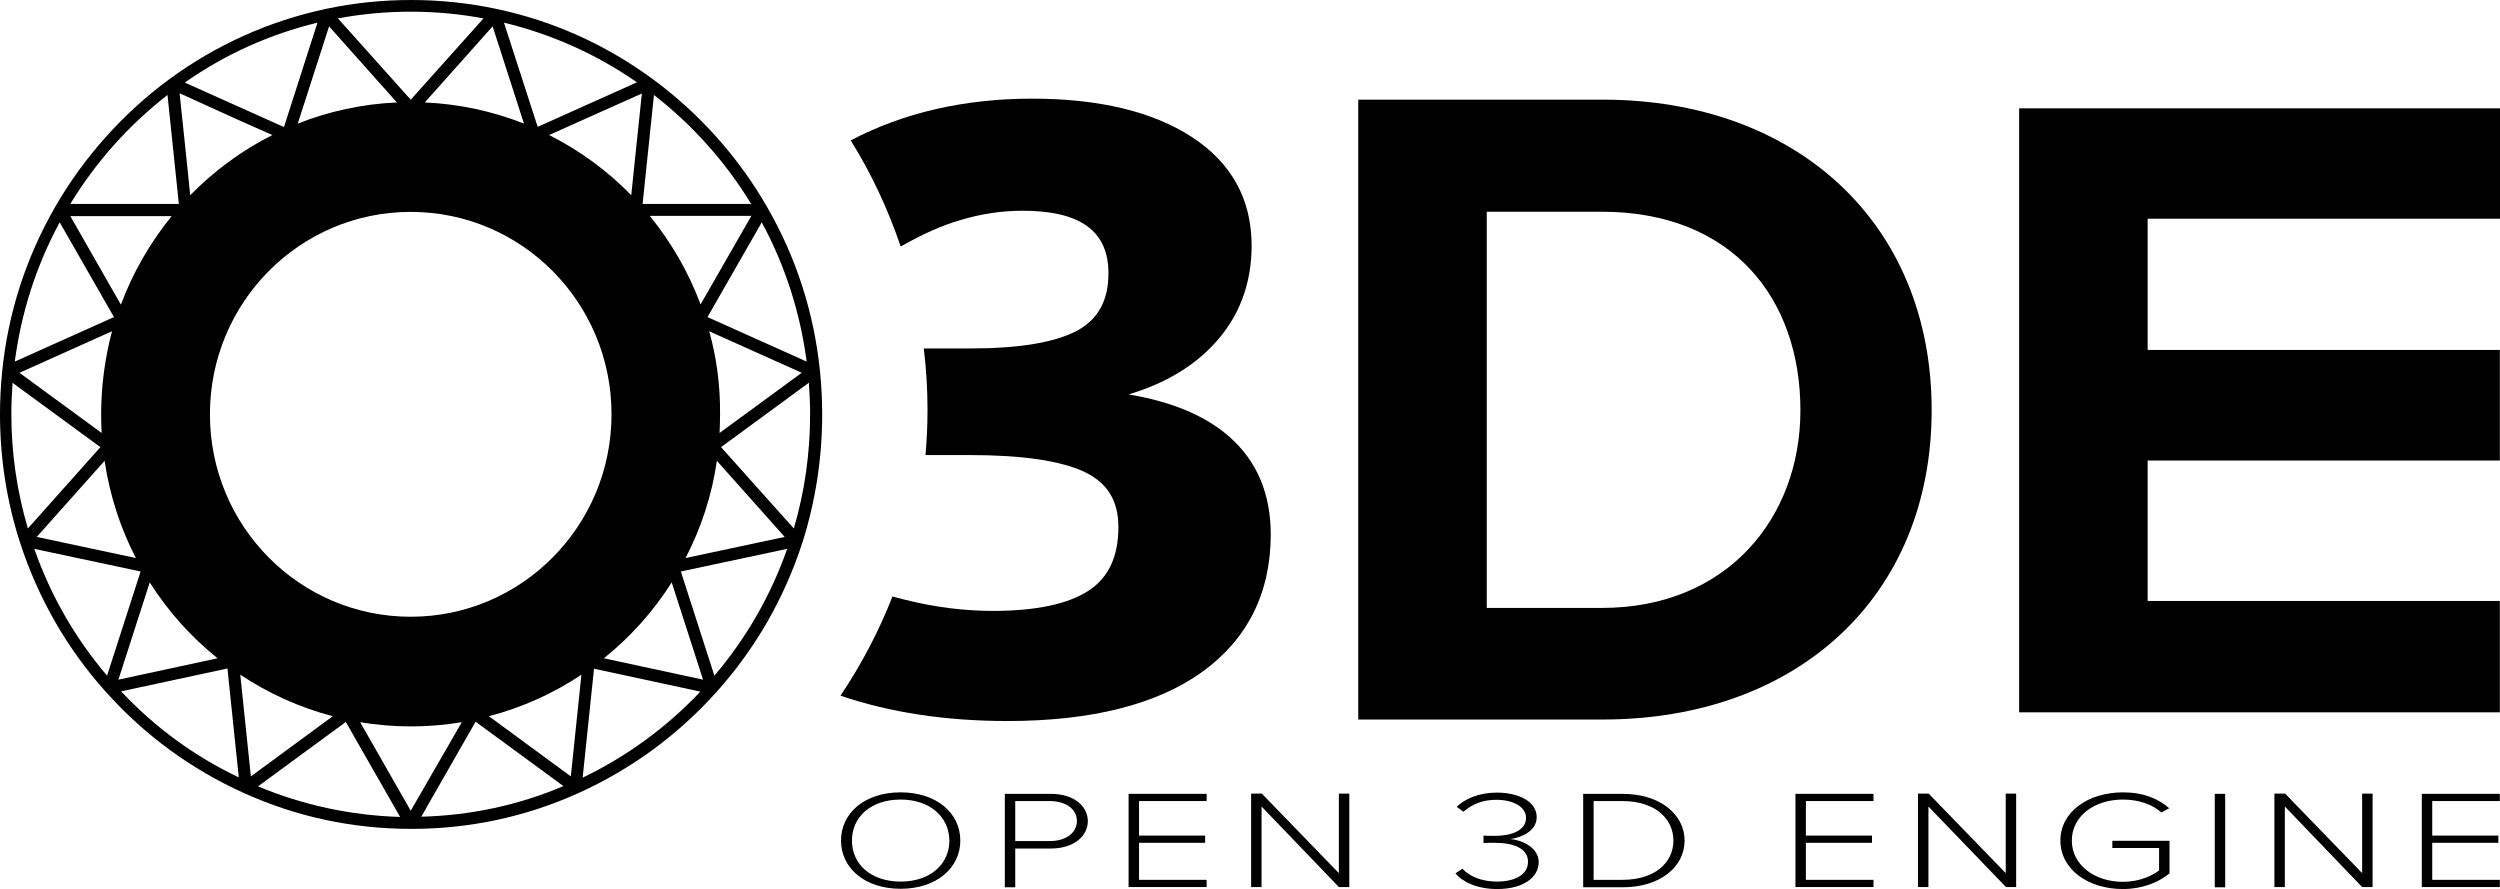 <svg width="374" height="133" viewBox="0 0 374 133" fill="none" xmlns="http://www.w3.org/2000/svg">
<g clip-path="url(#clip0_36_129)">
<path d="M134.74 118.536C140.131 118.536 143.664 121.659 143.664 125.749C143.664 129.839 140.094 132.963 134.74 132.963C129.348 132.963 125.816 129.839 125.816 125.749C125.816 121.659 129.311 118.536 134.74 118.536ZM134.74 119.614C130.278 119.614 127.452 122.217 127.452 125.749C127.452 129.282 130.278 131.884 134.74 131.884C139.165 131.884 142.028 129.282 142.028 125.749C141.991 122.217 139.127 119.614 134.74 119.614Z" fill="black"/>
<path d="M150.32 118.759H157.198C160.731 118.759 162.739 120.655 162.739 122.849C162.739 125.042 160.694 126.939 157.198 126.939H151.881V132.739H150.32V118.759ZM157.05 119.837H151.881V125.823H157.05C159.467 125.823 161.103 124.596 161.103 122.811C161.103 121.064 159.467 119.837 157.05 119.837Z" fill="black"/>
<path d="M168.837 118.759H180.512V119.837H170.398V125.005H180.289V126.084H170.398V131.624H180.512V132.702H168.837V118.759Z" fill="black"/>
<path d="M188.73 120.655V132.703H187.168V118.722H188.767L200.294 130.62V118.722H201.856V132.703H200.294L188.73 120.655Z" fill="black"/>
<path d="M218.774 129.951C219.777 131.066 221.599 131.884 223.942 131.884C226.768 131.884 228.59 130.769 228.59 128.91C228.59 126.902 226.396 126.084 223.645 126.084C222.901 126.084 222.194 126.084 221.934 126.121V125.005C222.194 125.043 222.901 125.043 223.645 125.043C226.061 125.043 228.292 124.262 228.292 122.365C228.292 120.618 226.247 119.651 223.868 119.651C221.785 119.651 220.298 120.283 218.922 121.436L217.918 120.692C219.183 119.502 221.228 118.573 223.942 118.573C227.14 118.573 229.891 119.874 229.891 122.254C229.891 124.373 227.512 125.303 225.95 125.526C227.549 125.638 230.189 126.716 230.189 128.984C230.189 131.252 227.883 133 223.979 133C220.967 133 218.774 131.921 217.732 130.657L218.774 129.951Z" fill="black"/>
<path d="M236.845 118.759H242.72C248.446 118.759 252.015 121.919 252.015 125.749C252.015 129.616 248.446 132.739 242.72 132.739H236.845V118.759ZM242.72 131.624C247.591 131.624 250.342 129.021 250.342 125.749C250.342 122.477 247.591 119.837 242.72 119.837H238.406V131.624H242.72Z" fill="black"/>
<path d="M268.599 118.759H280.275V119.837H270.161V125.005H280.052V126.084H270.161V131.624H280.275V132.702H268.599V118.759Z" fill="black"/>
<path d="M288.492 120.655V132.703H286.93V118.722H288.529L300.056 130.62V118.722H301.617V132.703H300.093L288.492 120.655Z" fill="black"/>
<path d="M317.606 118.536C320.655 118.536 322.849 119.465 324.522 120.915L323.332 121.547C322.031 120.358 319.948 119.614 317.606 119.614C313.293 119.614 309.946 122.105 309.946 125.749C309.946 129.356 313.293 131.922 317.606 131.922C320.06 131.922 321.994 130.992 322.998 130.211V126.865H316.007V125.786H324.559V130.657C322.886 132.033 320.469 133 317.569 133C312.4 133 308.236 130.062 308.236 125.749C308.236 121.436 312.4 118.536 317.606 118.536Z" fill="black"/>
<path d="M331.327 118.759H332.889V132.739H331.327V118.759Z" fill="black"/>
<path d="M341.813 120.655V132.703H340.251V118.722H341.85L353.377 130.62V118.722H354.938V132.703H353.377L341.813 120.655Z" fill="black"/>
<path d="M362.301 118.759H373.976V119.837H363.862V125.005H373.753V126.084H363.862V131.624H373.976V132.702H362.301V118.759Z" fill="black"/>
<path d="M203.194 14.906H239.745C268.785 14.906 288.976 33.386 288.976 61.348C288.976 89.31 268.822 107.641 239.745 107.641H203.194V14.906ZM239.634 90.946C258.411 90.946 269.343 77.448 269.343 61.385C269.343 44.615 259.118 31.676 239.634 31.676H222.418V90.946H239.634Z" fill="black"/>
<path d="M302.064 16.208H374.013V32.717H321.288V52.35H373.976V68.896H321.288V89.904H373.976V106.563H302.064V16.208Z" fill="black"/>
<path d="M183.896 65.327C180.363 62.203 175.307 60.084 168.837 59.005C174.191 57.407 178.467 54.878 181.628 51.457C185.383 47.441 187.242 42.459 187.242 36.733C187.242 29.817 184.23 24.351 178.281 20.484C172.443 16.691 164.412 14.758 154.41 14.758C144.221 14.758 135.112 16.877 127.266 21.004C130.352 25.95 132.843 31.267 134.74 36.882C137.938 35.059 140.912 33.721 143.627 32.94C146.787 31.973 149.948 31.527 152.997 31.527C161.623 31.527 165.825 34.576 165.825 40.86C165.825 44.987 164.263 47.776 161.103 49.487C157.793 51.234 152.476 52.127 145.225 52.127H138.198C138.57 55.138 138.756 58.225 138.756 61.348C138.756 63.616 138.644 65.884 138.458 68.078H145.077C152.959 68.078 158.723 68.933 162.255 70.607C165.676 72.243 167.312 74.92 167.312 78.824C167.312 83.249 165.862 86.372 162.887 88.343C159.838 90.351 155.005 91.392 148.535 91.392C144.259 91.392 139.871 90.834 135.521 89.756C134.851 89.57 134.182 89.421 133.513 89.235C131.468 94.478 128.828 99.461 125.741 104.071C133.141 106.6 141.507 107.864 150.728 107.864C163.222 107.864 173.001 105.41 179.768 100.576C186.61 95.668 190.105 88.715 190.105 79.939C190.105 73.879 188.023 68.933 183.896 65.327Z" fill="black"/>
<path d="M123 61.981C123 59.861 122.889 57.666 122.668 55.508C121.782 46.802 119.125 38.543 114.77 30.991C110.49 23.513 104.548 16.89 97.647 11.831C90.599 6.659 82.738 3.125 74.287 1.339C65.91 -0.446 57.09 -0.446 48.713 1.339C40.225 3.162 32.364 6.697 25.353 11.831C18.452 16.89 12.51 23.55 8.23 30.991C3.875 38.58 1.218 46.802 0.332 55.508C0.111 57.703 0 59.861 0 61.981C0 68.529 0.996 74.966 2.989 81.141C5.683 89.438 9.964 96.953 15.795 103.464C21.626 109.974 28.564 115.071 36.498 118.643C44.395 122.214 52.809 124 61.519 124C70.228 124 78.642 122.214 86.539 118.643C94.436 115.071 101.411 109.974 107.242 103.464C113.073 96.953 117.354 89.438 120.048 81.141C122.004 74.966 123 68.529 123 61.981ZM120.675 54.094L105.84 47.435L113.959 33.26C117.464 39.734 119.716 46.765 120.675 54.094ZM91.484 61.981C91.484 78.686 78.051 92.265 61.445 92.265C44.838 92.265 31.405 78.723 31.405 61.981C31.405 45.24 44.838 31.698 61.445 31.698C78.051 31.698 91.484 45.24 91.484 61.981ZM15.13 61.981C15.13 62.911 15.167 63.842 15.204 64.772L2.915 55.768L16.754 49.555C15.721 53.499 15.13 57.666 15.13 61.981ZM20.334 83.485L5.499 80.323L15.647 68.939C16.422 74.11 18.009 79.021 20.334 83.485ZM107.242 68.939L117.391 80.323L102.555 83.485C104.88 79.021 106.504 74.11 107.242 68.939ZM106.098 49.555L119.937 55.768L107.648 64.772C107.685 63.842 107.722 62.911 107.722 61.981C107.759 57.666 107.205 53.499 106.098 49.555ZM104.806 45.537C102.998 40.701 100.415 36.236 97.204 32.293H104.511H112.409L104.806 45.537ZM96.909 23.066L97.832 14.212C103.589 18.676 108.571 24.257 112.372 30.507H96.134L96.909 23.066ZM95.175 22.062L94.436 29.205C90.894 25.559 86.724 22.508 82.148 20.202L88.126 17.523L96.023 13.989L95.175 22.062ZM95.285 12.314L87.573 15.774L80.45 18.974L80.229 18.341L75.394 3.386C82.554 5.134 89.233 8.11 95.285 12.314ZM78.383 18.49C73.77 16.667 68.752 15.551 63.548 15.328L73.697 3.944L78.383 18.49ZM72.331 2.753L61.445 14.919L50.558 2.753C57.717 1.414 65.172 1.414 72.331 2.753ZM49.23 3.944L59.378 15.328C54.175 15.551 49.156 16.667 44.543 18.49L49.23 3.944ZM47.495 3.386L42.624 18.565L42.476 19.011L42.328 18.937L27.641 12.352C33.693 8.11 40.336 5.134 47.495 3.386ZM35.464 17.858L40.742 20.202C36.166 22.508 32.032 25.559 28.453 29.205L27.899 23.773L26.866 13.951L35.464 17.858ZM25.058 14.212L26.755 30.507H10.518C14.319 24.257 19.301 18.676 25.058 14.212ZM25.685 32.33C22.474 36.274 19.891 40.738 18.083 45.575L10.518 32.33H25.685ZM8.931 33.26L17.049 47.435L2.214 54.094C3.174 46.765 5.425 39.734 8.931 33.26ZM1.698 61.981C1.698 60.419 1.771 58.856 1.882 57.257L2.62 57.815L15.02 66.892L4.17 79.058C2.546 73.552 1.698 67.785 1.698 61.981ZM5.13 82.109L21.035 85.494L16.016 101.083C11.219 95.428 7.565 89.066 5.13 82.109ZM17.714 101.678L22.401 87.131C25.131 91.447 28.6 95.316 32.549 98.478L17.714 101.678ZM18.12 103.426L34.025 100.004L35.723 116.299C29.08 113.137 23.175 108.821 18.12 103.426ZM35.944 100.934C40.151 103.724 44.801 105.845 49.783 107.147L37.531 116.15L35.944 100.934ZM38.601 117.638L51.739 108.002L53.068 110.346L59.858 122.214C52.514 121.991 45.355 120.466 38.601 117.638ZM53.879 108.04C56.352 108.449 58.898 108.672 61.482 108.672C64.065 108.672 66.611 108.449 69.084 108.04L61.445 121.284L53.879 108.04ZM63.032 122.177L64.36 119.833L71.15 107.965L84.288 117.601C77.535 120.466 70.375 121.991 63.032 122.177ZM85.395 116.15L73.143 107.147C78.125 105.845 82.812 103.724 86.982 100.934L85.395 116.15ZM87.166 116.336L88.864 100.041L104.77 103.464C99.714 108.821 93.809 113.137 87.166 116.336ZM90.34 98.478C94.326 95.279 97.758 91.447 100.489 87.131L105.176 101.678L90.34 98.478ZM106.873 101.083L101.854 85.494L117.76 82.109C115.324 89.066 111.671 95.428 106.873 101.083ZM118.756 79.058L107.869 66.892L121.007 57.257C121.118 58.856 121.192 60.419 121.192 61.981C121.192 67.785 120.38 73.552 118.756 79.058Z" fill="black"/>
</g>
<defs>
<clipPath id="clip0_36_129">
<rect width="374" height="133" fill="white"/>
</clipPath>
</defs>
</svg>
